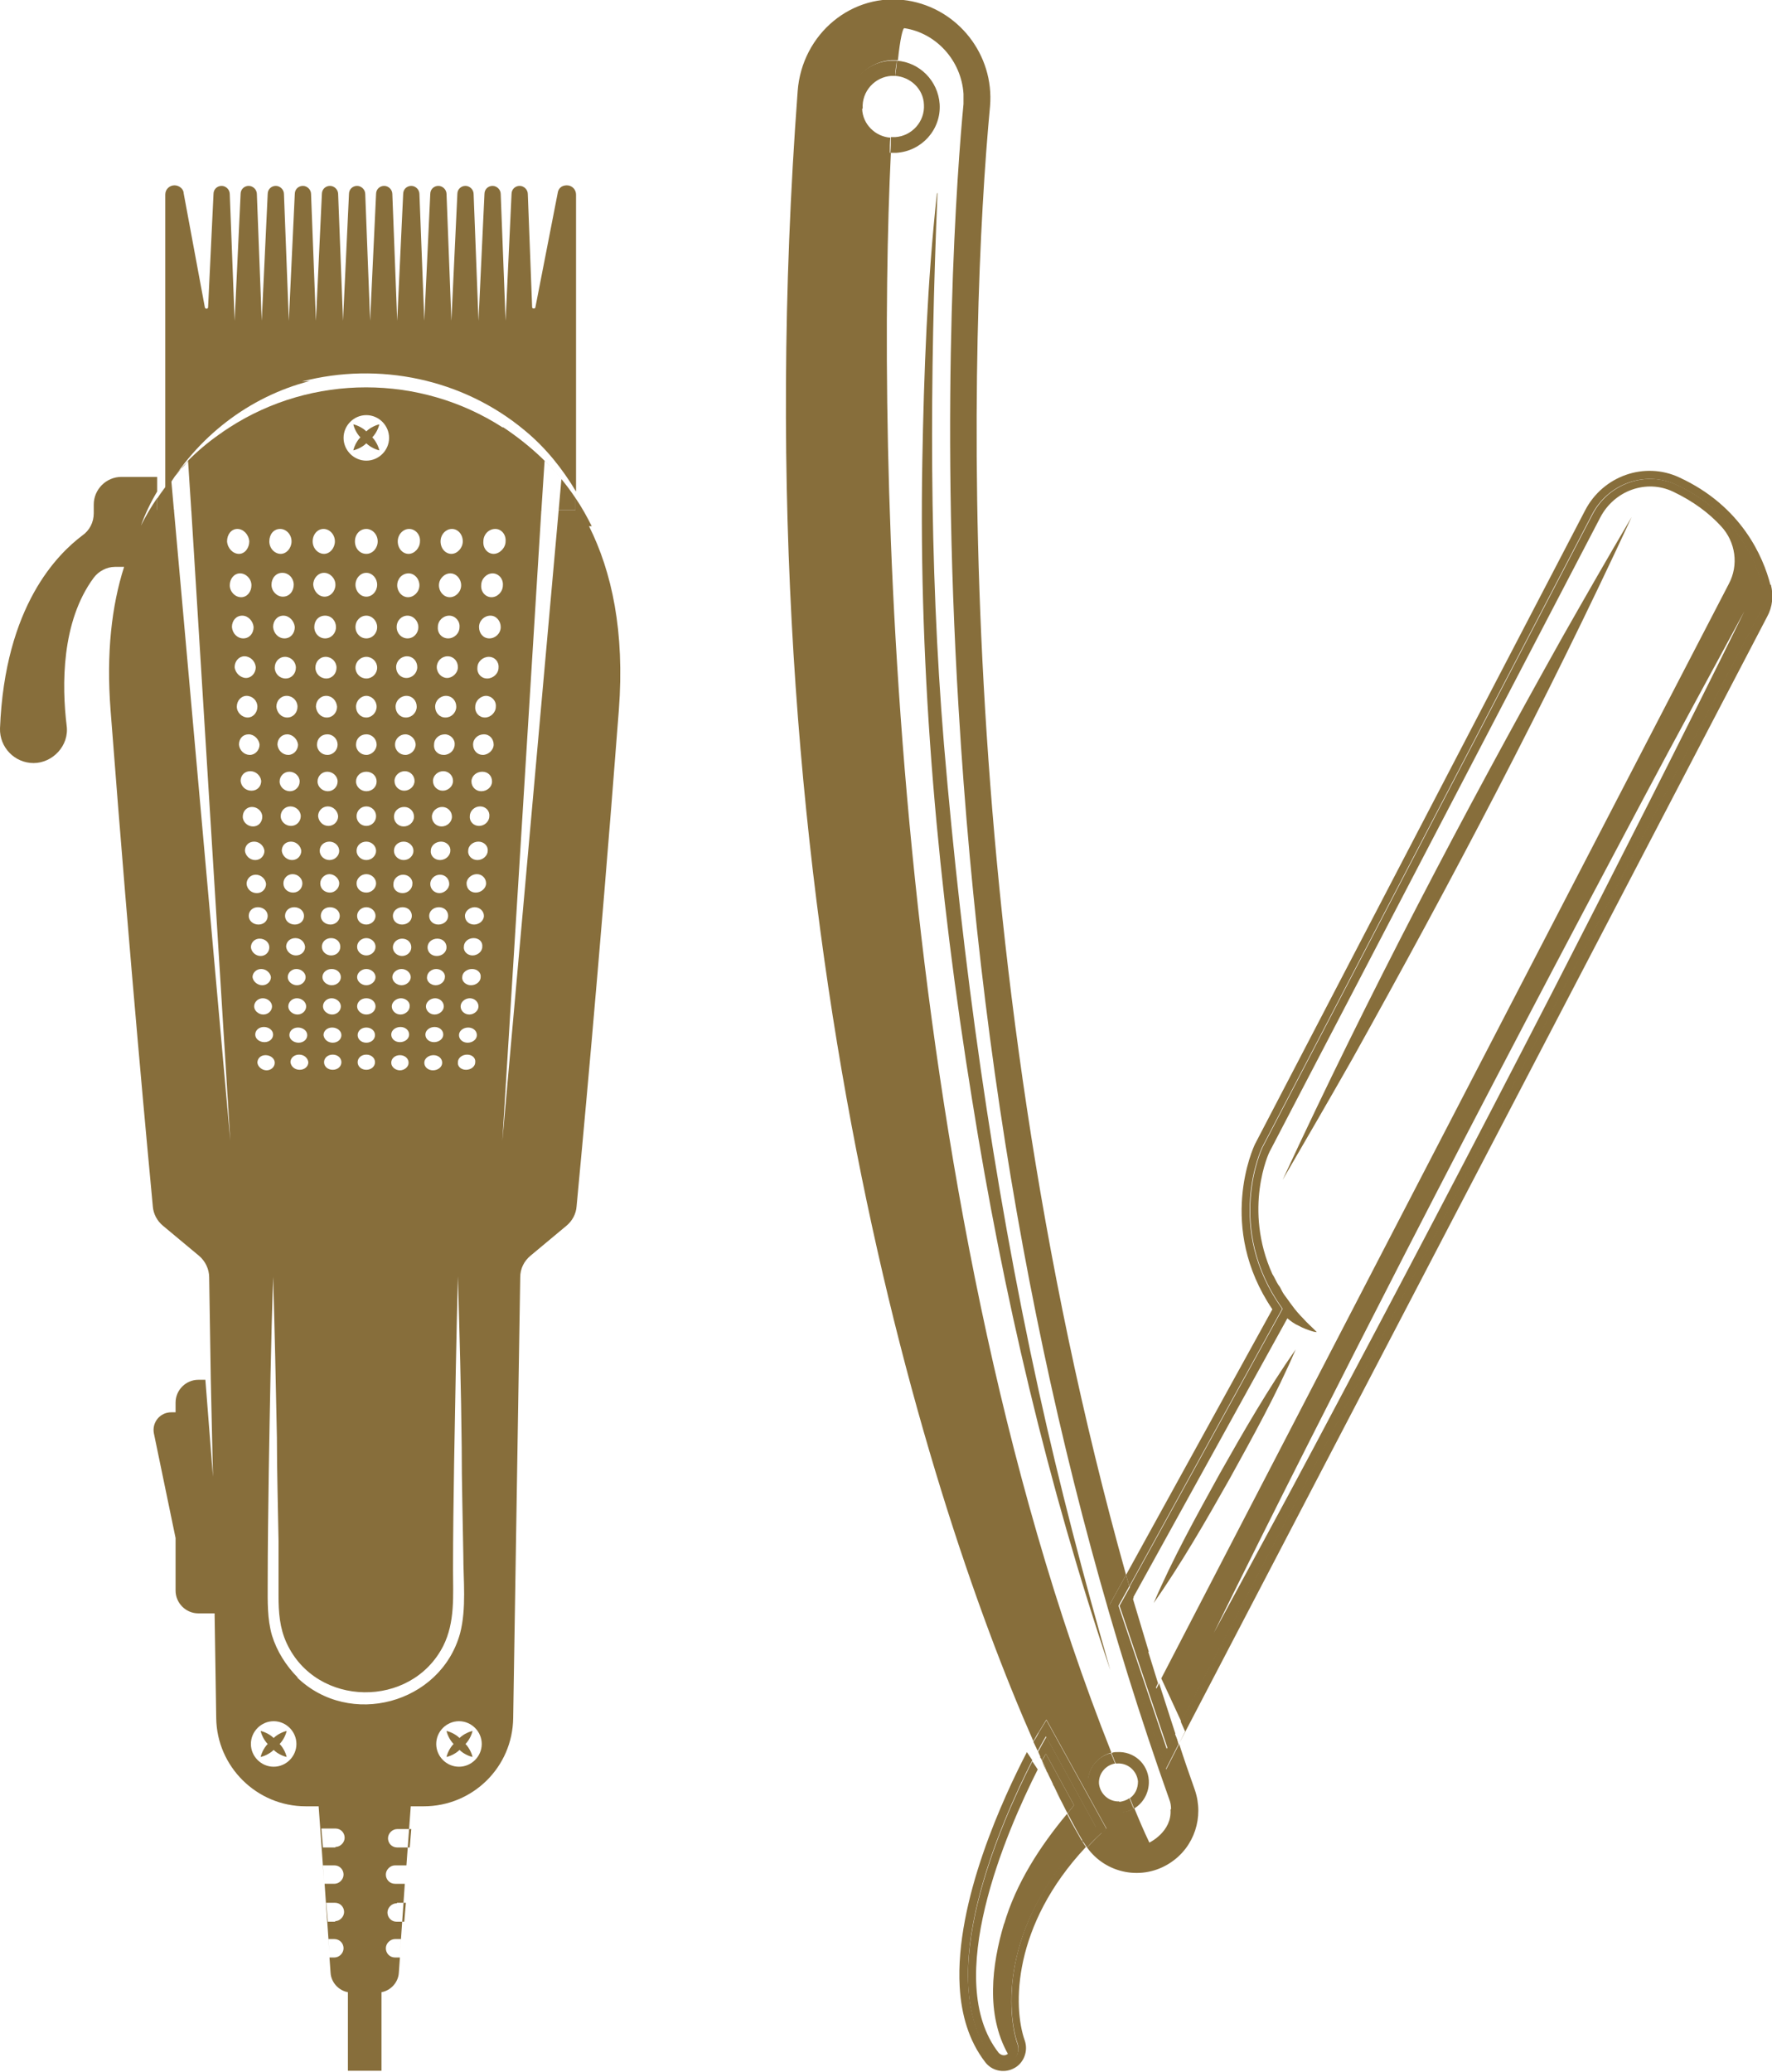 <?xml version="1.0" encoding="UTF-8"?>
<svg xmlns="http://www.w3.org/2000/svg" id="Layer_1" data-name="Layer 1" version="1.1" viewBox="0 0 327 382.3">
  <defs>
    <style>
      .cls-1 {
        fill: #876e3b;
        stroke-width: 0px;
      }
    </style>
  </defs>
  <path class="cls-1" d="M109.2,97.1c-.9-1.8-1.9-3.6-3-5.2v2.2h-3.1l-10.4,116.4,7.2-116.4H35.3l7.2,116.4-10.4-116.4h-3.1v-2.2h0c-1.1,1.6-2.1,3.3-3,5.1.8-2.2,1.8-4.3,3-6.3v-2.7h-6.6c-2.8,0-5.1,2.3-5.1,5.1v1.6c0,1.7-.8,3.2-2.1,4.1C10.7,102.2.9,111.7,0,134.4c-.1,3.5,2.7,6.4,6.2,6.4s6.6-3.2,6.1-6.9c-.9-7.4-1-19.2,5-27.3.9-1.2,2.4-2,3.9-2h1.7c-2.3,7.2-3.3,15.9-2.5,26.4,3.8,49.5,7,83,7.8,91.6.1,1.4.8,2.7,1.9,3.6l6.6,5.5c1.2,1,1.9,2.5,1.9,4l.3,18.9h0l.4,17.9-1.4-17.9h-1.3c-2.3,0-4.2,1.9-4.2,4.2v1.8h-.8c-2.1,0-3.6,1.9-3.2,3.9l4,19.3v9.7c0,2.3,1.9,4.2,4.2,4.2h3l.3,19.3c.1,9,7.5,16.3,16.5,16.3h2.4l1,13.9-.2-3h2.1c1,0,1.7.8,1.7,1.7s-.8,1.7-1.7,1.7h-1.8l.9,12.9-.2-2.7h1.1c1,0,1.7.8,1.7,1.7s-.8,1.7-1.7,1.7h-.9l.2,2.8c.1,1.8,1.5,3.3,3.2,3.6v14.5h6.2v-14.5c1.7-.3,3.1-1.8,3.2-3.6l.2-2.8h-.9c-1,0-1.7-.8-1.7-1.7s.8-1.7,1.7-1.7h1.1l-.2,2.8.9-13h-1.8c-1,0-1.7-.8-1.7-1.7s.8-1.7,1.7-1.7h2.1l.8-10.9h2.4c9,0,16.4-7.2,16.5-16.3l1.3-81.3c0-1.6.7-3,1.9-4l6.6-5.5c1.1-.9,1.8-2.2,1.9-3.6.8-8.6,4-42.1,7.8-91.6,1.1-14.5-1.3-25.5-5.5-33.9,0,0,0,0,0,0ZM61.9,354.6h-1.4l-.3-3.5h1.6c1,0,1.7.8,1.7,1.7s-.8,1.7-1.7,1.7ZM91.4,97.6c1.1,0,2,1,1.9,2.3,0,1.2-1.1,2.3-2.2,2.3s-2-1-1.9-2.3c0-1.3,1-2.3,2.2-2.3ZM90.9,105.8c1.1,0,2,1,1.9,2.2,0,1.2-1,2.2-2.1,2.2s-2-1-1.9-2.2c0-1.2,1-2.2,2.1-2.2ZM83.4,97.6c1.1,0,2,1,2,2.3,0,1.2-1,2.3-2.1,2.3s-2-1-2-2.3c0-1.3,1-2.3,2.1-2.3ZM86.3,192.4c-.9,0-1.6-.6-1.6-1.4,0-.8.8-1.4,1.7-1.4s1.6.6,1.6,1.4c0,.8-.8,1.4-1.7,1.4ZM87.7,196c0,.8-.8,1.4-1.7,1.4s-1.6-.6-1.5-1.4c0-.8.8-1.4,1.7-1.4s1.6.6,1.5,1.4ZM86.6,187.2c-.9,0-1.6-.7-1.6-1.5,0-.8.8-1.5,1.7-1.5s1.6.7,1.6,1.5c0,.8-.8,1.5-1.7,1.5ZM86.9,181.8c-.9,0-1.7-.7-1.6-1.5,0-.8.8-1.5,1.8-1.5s1.7.7,1.6,1.5c0,.8-.8,1.5-1.8,1.5ZM83.1,105.8c1.1,0,2,1,2,2.2,0,1.2-1,2.2-2.1,2.2s-2-1-2-2.2c0-1.2,1-2.2,2.1-2.2ZM82.9,113.6c1.1,0,2,1,1.9,2.1,0,1.2-1,2.1-2.1,2.1s-2-.9-1.9-2.1c0-1.2,1-2.1,2.1-2.1ZM82.6,121.1c1.1,0,1.9.9,1.9,2,0,1.1-1,2-2,2s-1.9-.9-1.9-2c0-1.1.9-2,2-2ZM82.3,128.4c1.1,0,1.9.9,1.9,2,0,1.1-.9,2-2,2s-1.9-.9-1.9-2c0-1.1.9-2,2-2ZM82.1,135.5c1,0,1.9.9,1.8,1.9,0,1-.9,1.9-2,1.9s-1.9-.8-1.8-1.9c0-1.1.9-1.9,2-1.9ZM81.8,142.3c1,0,1.8.8,1.8,1.8,0,1-.9,1.8-1.9,1.8s-1.8-.8-1.8-1.8c0-1,.9-1.8,1.9-1.8ZM81.6,148.9c1,0,1.8.8,1.8,1.8,0,1-.9,1.8-1.9,1.8s-1.8-.8-1.8-1.8c0-1,.9-1.8,1.9-1.8ZM81.4,155.3c1,0,1.8.8,1.7,1.7,0,.9-.9,1.7-1.9,1.7s-1.8-.8-1.7-1.7c0-1,.9-1.7,1.9-1.7ZM81.2,161.4c1,0,1.7.8,1.7,1.7,0,.9-.9,1.7-1.8,1.7s-1.7-.7-1.7-1.7c0-.9.8-1.7,1.8-1.7ZM81,167.4c1,0,1.7.7,1.7,1.6,0,.9-.8,1.6-1.8,1.6s-1.7-.7-1.7-1.6c0-.9.8-1.6,1.8-1.6ZM80.7,173.2c1,0,1.7.7,1.7,1.6,0,.9-.8,1.6-1.8,1.6s-1.7-.7-1.7-1.6c0-.9.8-1.6,1.8-1.6ZM80.5,178.8c.9,0,1.7.7,1.6,1.5,0,.8-.8,1.5-1.7,1.5s-1.7-.7-1.6-1.5c0-.8.8-1.5,1.7-1.5ZM80.3,184.2c.9,0,1.6.7,1.6,1.5,0,.8-.8,1.5-1.7,1.5s-1.6-.7-1.6-1.5c0-.8.8-1.5,1.7-1.5ZM80.2,189.5c.9,0,1.6.6,1.6,1.4,0,.8-.8,1.4-1.7,1.4s-1.6-.6-1.6-1.4c0-.8.8-1.4,1.7-1.4ZM80,194.7c.9,0,1.6.6,1.6,1.4,0,.8-.8,1.4-1.7,1.4s-1.6-.6-1.6-1.4c0-.8.8-1.4,1.7-1.4ZM75.5,97.6c1.1,0,2.1,1,2,2.3,0,1.2-1,2.3-2.1,2.3s-2-1-2-2.3c0-1.3,1-2.3,2.1-2.3ZM75.4,105.8c1.1,0,2,1,2,2.2,0,1.2-1,2.2-2.1,2.2s-2-1-2-2.2c0-1.2.9-2.2,2.1-2.2ZM75.2,113.6c1.1,0,2,1,2,2.1,0,1.2-.9,2.1-2,2.1s-2-.9-2-2.1c0-1.2.9-2.1,2-2.1ZM75.1,121.1c1.1,0,1.9.9,1.9,2,0,1.1-.9,2-2,2s-1.9-.9-1.9-2c0-1.1.9-2,2-2ZM75,128.4c1.1,0,1.9.9,1.9,2,0,1.1-.9,2-2,2s-1.9-.9-1.9-2c0-1.1.9-2,2-2ZM74.8,135.5c1,0,1.9.9,1.9,1.9,0,1-.9,1.9-1.9,1.9s-1.9-.8-1.9-1.9c0-1.1.9-1.9,1.9-1.9ZM74.7,142.3c1,0,1.8.8,1.8,1.8,0,1-.9,1.8-1.9,1.8s-1.8-.8-1.8-1.8c0-1,.9-1.8,1.9-1.8ZM74.6,148.9c1,0,1.8.8,1.8,1.8,0,1-.9,1.8-1.9,1.8s-1.8-.8-1.8-1.8c0-1,.8-1.8,1.9-1.8ZM74.5,155.3c1,0,1.8.8,1.8,1.7,0,.9-.8,1.7-1.8,1.7s-1.8-.8-1.8-1.7c0-1,.8-1.7,1.8-1.7ZM74.4,161.4c1,0,1.8.8,1.7,1.7,0,.9-.8,1.7-1.8,1.7s-1.8-.7-1.7-1.7c0-.9.8-1.7,1.8-1.7ZM74.3,167.4c1,0,1.7.7,1.7,1.6,0,.9-.8,1.6-1.8,1.6s-1.7-.7-1.7-1.6c0-.9.8-1.6,1.8-1.6ZM74.2,173.2c1,0,1.7.7,1.7,1.6,0,.9-.8,1.6-1.7,1.6s-1.7-.7-1.7-1.6c0-.9.8-1.6,1.7-1.6ZM74.1,178.8c.9,0,1.7.7,1.7,1.5,0,.8-.8,1.5-1.7,1.5s-1.7-.7-1.7-1.5c0-.8.8-1.5,1.7-1.5ZM74,184.2c.9,0,1.7.7,1.6,1.5,0,.8-.8,1.5-1.7,1.5s-1.6-.7-1.6-1.5c0-.8.8-1.5,1.7-1.5ZM73.9,189.5c.9,0,1.6.6,1.6,1.4,0,.8-.8,1.4-1.7,1.4s-1.6-.6-1.6-1.4c0-.8.8-1.4,1.7-1.4ZM73.8,194.7c.9,0,1.6.6,1.6,1.4,0,.8-.8,1.4-1.6,1.4s-1.6-.6-1.6-1.4c0-.8.7-1.4,1.6-1.4ZM67.6,97.6c1.1,0,2.1,1,2.1,2.3,0,1.2-.9,2.3-2.1,2.3s-2.1-1-2.1-2.3c0-1.3.9-2.3,2.1-2.3ZM67.6,192.4c-.9,0-1.6-.6-1.6-1.4,0-.8.7-1.4,1.6-1.4s1.6.6,1.6,1.4c0,.8-.7,1.4-1.6,1.4ZM69.2,196c0,.8-.7,1.4-1.6,1.4s-1.6-.6-1.6-1.4c0-.8.7-1.4,1.6-1.4s1.6.6,1.6,1.4ZM67.6,187.2c-.9,0-1.7-.7-1.7-1.5,0-.8.7-1.5,1.7-1.5s1.7.7,1.7,1.5c0,.8-.7,1.5-1.7,1.5ZM67.6,181.8c-.9,0-1.7-.7-1.7-1.5,0-.8.8-1.5,1.7-1.5s1.7.7,1.7,1.5c0,.8-.8,1.5-1.7,1.5ZM67.6,176.3c-.9,0-1.7-.7-1.7-1.6,0-.9.8-1.6,1.7-1.6s1.7.7,1.7,1.6c0,.9-.8,1.6-1.7,1.6ZM67.6,170.6c-1,0-1.7-.7-1.7-1.6,0-.9.8-1.6,1.7-1.6s1.7.7,1.7,1.6c0,.9-.8,1.6-1.7,1.6ZM67.6,164.7c-1,0-1.8-.7-1.8-1.7,0-.9.8-1.7,1.8-1.7s1.8.8,1.8,1.7c0,.9-.8,1.7-1.8,1.7ZM67.6,158.7c-1,0-1.8-.8-1.8-1.7,0-1,.8-1.7,1.8-1.7s1.8.8,1.8,1.7c0,.9-.8,1.7-1.8,1.7ZM67.6,152.4c-1,0-1.8-.8-1.8-1.8,0-1,.8-1.8,1.8-1.8s1.8.8,1.8,1.8c0,1-.8,1.8-1.8,1.8ZM67.6,146c-1,0-1.9-.8-1.9-1.8,0-1,.8-1.8,1.9-1.8s1.9.8,1.9,1.8c0,1-.8,1.8-1.9,1.8ZM67.6,139.3c-1,0-1.9-.8-1.9-1.9,0-1.1.8-1.9,1.9-1.9s1.9.9,1.9,1.9c0,1-.9,1.9-1.9,1.9ZM67.6,132.4c-1.1,0-1.9-.9-1.9-2,0-1.1.9-2,1.9-2s1.9.9,1.9,2c0,1.1-.9,2-1.9,2ZM67.6,125.2c-1.1,0-2-.9-2-2,0-1.1.9-2,2-2s2,.9,2,2c0,1.1-.9,2-2,2ZM67.6,117.8c-1.1,0-2-.9-2-2.1,0-1.2.9-2.1,2-2.1s2,1,2,2.1c0,1.2-.9,2.1-2,2.1ZM67.6,110.1c-1.1,0-2-1-2-2.2,0-1.2.9-2.2,2-2.2s2,1,2,2.2c0,1.2-.9,2.2-2,2.2ZM63,196c0,.8-.7,1.4-1.6,1.4s-1.6-.6-1.6-1.4c0-.8.7-1.4,1.6-1.4s1.6.6,1.6,1.4ZM61.4,192.4c-.9,0-1.6-.6-1.7-1.4,0-.8.7-1.4,1.6-1.4s1.7.6,1.7,1.4c0,.8-.7,1.4-1.6,1.4ZM61.3,187.2c-.9,0-1.7-.7-1.7-1.5,0-.8.7-1.5,1.6-1.5s1.7.7,1.7,1.5c0,.8-.7,1.5-1.6,1.5ZM61.2,181.8c-.9,0-1.7-.7-1.7-1.5,0-.8.7-1.5,1.7-1.5s1.7.7,1.7,1.5c0,.8-.7,1.5-1.7,1.5ZM61.1,176.3c-.9,0-1.7-.7-1.7-1.6,0-.9.7-1.6,1.7-1.6s1.7.7,1.7,1.6c0,.9-.7,1.6-1.7,1.6ZM61,170.6c-1,0-1.8-.7-1.8-1.6,0-.9.7-1.6,1.7-1.6s1.8.7,1.8,1.6c0,.9-.8,1.6-1.7,1.6ZM60.9,164.7c-1,0-1.8-.7-1.8-1.7,0-.9.8-1.7,1.7-1.7s1.8.8,1.8,1.7c0,.9-.8,1.7-1.7,1.7ZM60.8,158.7c-1,0-1.8-.8-1.8-1.7,0-1,.8-1.7,1.8-1.7s1.8.8,1.8,1.7c0,.9-.8,1.7-1.8,1.7ZM60.6,152.4c-1,0-1.8-.8-1.9-1.8,0-1,.8-1.8,1.8-1.8s1.8.8,1.9,1.8c0,1-.8,1.8-1.8,1.8ZM60.5,146c-1,0-1.9-.8-1.9-1.8,0-1,.8-1.8,1.8-1.8s1.9.8,1.9,1.8c0,1-.8,1.8-1.8,1.8ZM60.4,139.3c-1,0-1.9-.8-1.9-1.9,0-1.1.8-1.9,1.9-1.9s1.9.9,1.9,1.9c0,1-.8,1.9-1.9,1.9ZM60.3,132.4c-1.1,0-1.9-.9-2-2,0-1.1.8-2,1.9-2s1.9.9,2,2c0,1.1-.8,2-1.9,2ZM60.2,125.2c-1.1,0-2-.9-2-2,0-1.1.8-2,1.9-2s2,.9,2,2c0,1.1-.8,2-1.9,2ZM60,117.8c-1.1,0-2-.9-2-2.1,0-1.2.8-2.1,2-2.1s2,1,2,2.1c0,1.2-.9,2.1-2,2.1ZM59.9,110.1c-1.1,0-2-1-2.1-2.2,0-1.2.9-2.2,2-2.2s2.1,1,2.1,2.2c0,1.2-.9,2.2-2,2.2ZM59.7,97.6c1.1,0,2.1,1,2.1,2.3,0,1.2-.9,2.3-2,2.3s-2.1-1-2.1-2.3c0-1.3.9-2.3,2-2.3ZM56.9,196c0,.8-.7,1.4-1.6,1.4s-1.6-.6-1.7-1.4c0-.8.7-1.4,1.6-1.4s1.6.6,1.7,1.4ZM55.1,192.4c-.9,0-1.7-.6-1.7-1.4,0-.8.7-1.4,1.6-1.4s1.7.6,1.7,1.4c0,.8-.7,1.4-1.6,1.4ZM54.9,187.2c-.9,0-1.7-.7-1.7-1.5,0-.8.7-1.5,1.6-1.5s1.7.7,1.7,1.5c0,.8-.7,1.5-1.6,1.5ZM54.8,181.8c-.9,0-1.7-.7-1.7-1.5,0-.8.7-1.5,1.6-1.5s1.7.7,1.7,1.5c0,.8-.7,1.5-1.6,1.5ZM54.6,176.3c-.9,0-1.7-.7-1.8-1.6,0-.9.7-1.6,1.7-1.6s1.7.7,1.8,1.6c0,.9-.7,1.6-1.7,1.6ZM54.4,170.6c-1,0-1.8-.7-1.8-1.6,0-.9.7-1.6,1.7-1.6s1.8.7,1.8,1.6c0,.9-.7,1.6-1.7,1.6ZM54.1,164.7c-1,0-1.8-.7-1.8-1.7,0-.9.7-1.7,1.7-1.7s1.8.8,1.8,1.7c0,.9-.7,1.7-1.7,1.7ZM53.9,158.7c-1,0-1.8-.8-1.9-1.7,0-1,.7-1.7,1.7-1.7s1.8.8,1.9,1.7c0,.9-.7,1.7-1.7,1.7ZM53.7,152.4c-1,0-1.9-.8-1.9-1.8,0-1,.8-1.8,1.8-1.8s1.9.8,1.9,1.8c0,1-.8,1.8-1.8,1.8ZM53.5,146c-1,0-1.9-.8-1.9-1.8,0-1,.8-1.8,1.8-1.8s1.9.8,1.9,1.8c0,1-.8,1.8-1.8,1.8ZM53.2,139.3c-1,0-1.9-.8-2-1.9,0-1.1.8-1.9,1.8-1.9s1.9.9,2,1.9c0,1-.8,1.9-1.8,1.9ZM53,132.4c-1.1,0-1.9-.9-2-2,0-1.1.8-2,1.9-2s2,.9,2,2c0,1.1-.8,2-1.9,2ZM52.7,125.2c-1.1,0-2-.9-2-2,0-1.1.8-2,1.9-2s2,.9,2,2c0,1.1-.8,2-1.9,2ZM48.5,184.2c.9,0,1.7.7,1.7,1.5,0,.8-.7,1.5-1.6,1.5s-1.7-.7-1.7-1.5c0-.8.7-1.5,1.6-1.5ZM46.6,180.3c0-.8.7-1.5,1.6-1.5s1.7.7,1.8,1.5c0,.8-.7,1.5-1.6,1.5s-1.7-.7-1.8-1.5ZM48.7,189.5c.9,0,1.7.6,1.7,1.4,0,.8-.7,1.4-1.6,1.4s-1.7-.6-1.7-1.4c0-.8.7-1.4,1.6-1.4ZM49,194.7c.9,0,1.7.6,1.7,1.4,0,.8-.7,1.4-1.5,1.4s-1.6-.6-1.7-1.4c0-.8.6-1.4,1.5-1.4ZM52.5,117.8c-1.1,0-2-.9-2.1-2.1,0-1.2.8-2.1,1.9-2.1s2,1,2.1,2.1c0,1.2-.8,2.1-1.9,2.1ZM52.2,110.1c-1.1,0-2.1-1-2.1-2.2,0-1.2.8-2.2,2-2.2s2.1,1,2.1,2.2c0,1.2-.8,2.2-2,2.2ZM51.7,97.6c1.1,0,2.1,1,2.1,2.3,0,1.2-.9,2.3-2,2.3s-2.1-1-2.1-2.3c0-1.3.8-2.3,2-2.3ZM43.8,97.6c1.1,0,2.1,1,2.2,2.3,0,1.2-.8,2.3-1.9,2.3s-2.1-1-2.2-2.3c0-1.3.8-2.3,1.9-2.3ZM42.4,108c0-1.2.8-2.2,1.9-2.2s2.1,1,2.1,2.2c0,1.2-.8,2.2-1.9,2.2s-2.1-1-2.1-2.2ZM44.7,113.6c1.1,0,2,1,2.1,2.1,0,1.2-.8,2.1-1.9,2.1s-2-.9-2.1-2.1c0-1.2.8-2.1,1.9-2.1ZM45.1,121.1c1.1,0,2,.9,2.1,2,0,1.1-.8,2-1.8,2s-2-.9-2.1-2c0-1.1.8-2,1.8-2ZM45.5,128.4c1.1,0,2,.9,2,2,0,1.1-.8,2-1.8,2s-2-.9-2-2c0-1.1.8-2,1.8-2ZM45.9,135.5c1,0,1.9.9,2,1.9,0,1-.8,1.9-1.8,1.9s-1.9-.8-2-1.9c0-1.1.7-1.9,1.8-1.9ZM46.2,142.3c1,0,1.9.8,2,1.8,0,1-.7,1.8-1.8,1.8s-1.9-.8-2-1.8c0-1,.7-1.8,1.8-1.8ZM44.8,150.7c0-1,.7-1.8,1.7-1.8s1.9.8,1.9,1.8c0,1-.7,1.8-1.7,1.8s-1.9-.8-1.9-1.8ZM46.9,155.3c1,0,1.8.8,1.9,1.7,0,.9-.7,1.7-1.7,1.7s-1.8-.8-1.9-1.7c0-1,.7-1.7,1.7-1.7ZM47.2,161.4c1,0,1.8.8,1.9,1.7,0,.9-.7,1.7-1.7,1.7s-1.8-.7-1.9-1.7c0-.9.7-1.7,1.7-1.7ZM47.6,167.4c1,0,1.8.7,1.8,1.6,0,.9-.7,1.6-1.7,1.6s-1.8-.7-1.8-1.6c0-.9.7-1.6,1.7-1.6ZM47.9,173.2c1,0,1.8.7,1.8,1.6,0,.9-.7,1.6-1.6,1.6s-1.7-.7-1.8-1.6c0-.9.7-1.6,1.6-1.6ZM50.5,326c-2.3,0-4.2-1.9-4.2-4.2s1.9-4.2,4.2-4.2,4.2,1.9,4.2,4.2-1.9,4.2-4.2,4.2ZM61.9,340.9h-2.3l-.3-3.5h2.6c1,0,1.7.8,1.7,1.7s-.8,1.7-1.7,1.7ZM73.3,351.1h1.6l-.3,3.5h-1.4c-1,0-1.7-.8-1.7-1.7s.8-1.7,1.7-1.7ZM75.6,340.9h-2.3c-1,0-1.7-.8-1.7-1.7s.8-1.7,1.7-1.7h2.6l-.3,3.5ZM55,309.6c-2.2-2.2-3.9-4.9-4.8-7.8-.9-3.1-.8-6.3-.8-9.4,0-6.9.1-13.8.2-20.8.2-12,.4-24,.8-36,.3,9.9.5,19.8.7,29.7,0,6.3.2,12.6.3,19,0,3.4,0,6.8,0,10.1,0,3.1.2,6,1.5,8.8,5.5,11.9,23,12.1,28.9.5,2.2-4.4,1.8-9.3,1.8-14,0-6.6.1-13.1.2-19.7.2-11.5.4-23,.7-34.5.3,10.5.6,21,.7,31.5,0,6.6.2,13.3.3,19.9,0,4.7.6,9.9-.6,14.5-3.6,13-20.4,17.5-30.1,8.1ZM84.7,326c-2.3,0-4.2-1.9-4.2-4.2s1.9-4.2,4.2-4.2,4.2,1.9,4.2,4.2-1.9,4.2-4.2,4.2ZM87.2,176.3c-.9,0-1.7-.7-1.6-1.6,0-.9.8-1.6,1.8-1.6s1.7.7,1.6,1.6c0,.9-.9,1.6-1.8,1.6ZM87.5,170.6c-1,0-1.7-.7-1.7-1.6,0-.9.9-1.6,1.8-1.6s1.7.7,1.7,1.6c0,.9-.9,1.6-1.8,1.6ZM87.8,164.7c-1,0-1.7-.7-1.7-1.7,0-.9.9-1.7,1.9-1.7s1.7.8,1.7,1.7c0,.9-.9,1.7-1.9,1.7ZM88.1,158.7c-1,0-1.8-.8-1.7-1.7,0-1,.9-1.7,1.9-1.7s1.8.8,1.7,1.7c0,.9-.9,1.7-1.9,1.7ZM88.4,152.4c-1,0-1.8-.8-1.7-1.8,0-1,.9-1.8,1.9-1.8s1.8.8,1.7,1.8c0,1-.9,1.8-1.9,1.8ZM88.8,146c-1,0-1.8-.8-1.8-1.8,0-1,.9-1.8,2-1.8s1.8.8,1.8,1.8c0,1-.9,1.8-2,1.8ZM89.1,139.3c-1,0-1.8-.8-1.8-1.9,0-1.1.9-1.9,2-1.9s1.8.9,1.8,1.9c0,1-1,1.9-2,1.9ZM89.5,132.4c-1.1,0-1.9-.9-1.8-2,0-1.1,1-2,2-2s1.9.9,1.8,2c0,1.1-1,2-2,2ZM89.9,125.2c-1.1,0-1.9-.9-1.8-2,0-1.1,1-2,2.1-2s1.9.9,1.8,2c0,1.1-1,2-2.1,2ZM90.3,117.8c-1.1,0-1.9-.9-1.9-2.1,0-1.2,1-2.1,2.1-2.1s1.9,1,1.9,2.1c0,1.2-1,2.1-2.1,2.1Z"></path>
  <path class="cls-1" d="M31.6,88.5c.1-.1.2-.3.4-.4,0-.1.2-.2.3-.3.4-.4.8-.9,1.1-1.3.4-.4.8-.8,1.1-1.2,0,0,.1-.2.2-.2h0c1.8-1.8,3.7-3.4,5.7-4.8-4.1,3-8.1,6.8-11.5,11.8h0c.8-1.2,1.7-2.4,2.6-3.5h0Z"></path>
  <path class="cls-1" d="M40.7,80c.5-.4,1.1-.8,1.6-1.1-.5.4-1.1.7-1.6,1.1Z"></path>
  <path class="cls-1" d="M55.7,70.4c14.2-3.7,29.7-.5,41.1,9,3.9,3.2,7,7.1,9.5,11.3v-54.8c0-.9-.7-1.7-1.7-1.7s-1.6.6-1.7,1.5l-4.1,21c0,.3-.6.3-.6,0l-.8-20.9c0-.8-.7-1.5-1.5-1.5s-1.5.6-1.5,1.5l-1.1,23.4-.9-23.4c0-.8-.7-1.5-1.5-1.5s-1.5.6-1.5,1.5l-1.1,23.4-.9-23.4c0-.8-.7-1.5-1.5-1.5s-1.5.6-1.5,1.5l-1.1,23.4-.9-23.4c0-.8-.7-1.5-1.5-1.5s-1.5.6-1.5,1.5l-1.1,23.4-.9-23.4c0-.8-.7-1.5-1.5-1.5s-1.5.6-1.5,1.5l-1.1,23.4-.9-23.4c0-.8-.7-1.5-1.5-1.5s-1.5.6-1.5,1.5l-1.1,23.4-.9-23.4c0-.8-.7-1.5-1.5-1.5s-1.5.6-1.5,1.5l-1.1,23.4-.9-23.4c0-.8-.7-1.5-1.5-1.5s-1.5.6-1.5,1.5l-1.1,23.4-.9-23.4c0-.8-.7-1.5-1.5-1.5s-1.5.6-1.5,1.5l-1.1,23.4-.9-23.4c0-.8-.7-1.5-1.5-1.5s-1.5.6-1.5,1.5l-1.1,23.4-.9-23.4c0-.8-.7-1.5-1.5-1.5s-1.5.6-1.5,1.5l-1.1,23.4-.9-23.4c0-.8-.7-1.5-1.5-1.5s-1.5.6-1.5,1.5l-1,20.9c0,.3-.5.4-.6,0l-3.9-21c0-.8-.8-1.5-1.7-1.5s-1.7.7-1.7,1.7v54.8c5.8-10,15.4-17.5,26.7-20.4Z"></path>
  <path class="cls-1" d="M32.2,87.7c0,.1-.2.2-.3.3,0-.1.2-.2.3-.3Z"></path>
  <path class="cls-1" d="M29,92v2.2h3.1l-.5-5.7c-.9,1.1-1.8,2.3-2.6,3.5Z"></path>
  <path class="cls-1" d="M92.8,78.9c-15.3-9.9-35.2-9.9-50.5,0-.5.4-1.1.7-1.6,1.1,0,0-.2.1-.3.2-2,1.4-3.9,3-5.7,4.8l.6,9.2h64.6l.6-9.2c1.1,1.1,2.1,2.2,3.1,3.4l-.5,5.7h3.1v-2.2c-3.8-5.7-8.6-9.9-13.4-13.1ZM67.6,85c-2.3,0-4.2-1.9-4.2-4.2s1.9-4.2,4.2-4.2,4.2,1.9,4.2,4.2-1.9,4.2-4.2,4.2Z"></path>
  <path class="cls-1" d="M34.5,85.3c-.4.4-.8.8-1.1,1.2.4-.4.8-.8,1.1-1.2Z"></path>
  <path class="cls-1" d="M85.9,321.8c.4-.4.7-.9.9-1.3.3-.6.4-1.1.4-1.1,0,0-.5.1-1.1.4-.4.2-.9.5-1.3.9-.4-.4-.9-.7-1.3-.9-.6-.3-1.1-.4-1.1-.4,0,0,.1.5.4,1.1.2.4.5.9.9,1.3-.4.4-.7.9-.9,1.3-.3.6-.4,1.1-.4,1.1,0,0,.5-.1,1.1-.4.4-.2.9-.5,1.3-.9.4.4.9.7,1.3.9.6.3,1.1.4,1.1.4,0,0-.1-.5-.4-1.1-.2-.4-.5-.9-.9-1.3Z"></path>
  <path class="cls-1" d="M52.9,319.4s-.5.1-1.1.4c-.4.2-.9.5-1.3.9-.4-.4-.9-.7-1.3-.9-.6-.3-1.1-.4-1.1-.4,0,0,.1.5.4,1.1.2.4.5.9.9,1.3-.4.4-.7.9-.9,1.3-.3.6-.4,1.1-.4,1.1,0,0,.5-.1,1.1-.4.4-.2.9-.5,1.3-.9.4.4.9.7,1.3.9.6.3,1.1.4,1.1.4,0,0-.1-.5-.4-1.1-.2-.4-.5-.9-.9-1.3.4-.4.7-.9.9-1.3.3-.6.4-1.1.4-1.1Z"></path>
  <path class="cls-1" d="M70,78.3s-.5.1-1.1.4c-.4.2-.9.5-1.3.9-.4-.4-.9-.7-1.3-.9-.6-.3-1.1-.4-1.1-.4,0,0,.1.5.4,1.1.2.4.5.9.9,1.3-.4.4-.7.9-.9,1.3-.3.6-.4,1.1-.4,1.1,0,0,.5-.1,1.1-.4.4-.2.9-.5,1.3-.9.4.4.9.7,1.3.9.6.3,1.1.4,1.1.4,0,0-.1-.5-.4-1.1-.2-.4-.5-.9-.9-1.3.4-.4.7-.9.9-1.3.3-.6.4-1.1.4-1.1Z"></path>
  <path class="cls-1" d="M199.7,339.6c-15.2,16-13.8,32.1-11.9,37.5.4,1.3-.1,2.7-1.4,3.3-1.2.6-2.6.3-3.3-.8-11.3-14.5,1.7-43.6,7.4-54.8l-1-1.5c-4.2,8.1-13.3,27.5-12.4,43.3.3,5.2,1.7,10,4.7,13.9,1.2,1.6,3.4,2.1,5.2,1.2,1.9-.9,2.8-3.2,2.1-5.2-2.2-6.2-2.3-21.2,11.3-35.7-.2-.3-.4-.6-.6-.9,0-.1-.2-.3-.3-.4Z"></path>
  <path class="cls-1" d="M190.7,321.4s0,0,0,0c-.3.5-.6,1.2-1,1.9.4-.7.7-1.4,1-1.9,0,0,0,0,0,0Z"></path>
  <path class="cls-1" d="M185.3,354.9c-2.3,7.7-3.4,16.8.7,24.1,0,0-.1,0-.2.1-.5.3-1.1.1-1.5-.3-10.5-13.4,1.4-40.8,7.2-52.3l-1-1.5c-5.7,11.2-18.7,40.3-7.4,54.8.8,1,2.2,1.3,3.3.8,1.2-.6,1.8-2,1.4-3.3-1.9-5.4-3.4-21.5,11.9-37.5-.8-1.5-1.8-3.1-2.8-5.1-5,6-9.4,12.8-11.6,20.3Z"></path>
  <path class="cls-1" d="M191.9,324.1c0,0,0,.2.1.3,0,0,0-.2-.1-.3Z"></path>
  <path class="cls-1" d="M326.7,107.9c-1.3-5.1-5.3-14.5-16.8-19.8-6.4-3-14.1-.3-17.4,6.1l-60.9,116.9c-.3.6-7.1,15.3,3.2,30.5l-27,49c.2.7.4,1.4.6,2.1l28.2-51.2c-10.8-15-3.7-29.8-3.7-29.8l60.9-116.8c2.9-5.6,9.7-8.1,15.4-5.5,11.1,5.1,14.8,14.2,16,18.8.4,1.6.2,3.4-.5,4.8l-106.8,204.7.8,1.8-1.2,2.4s0,0,0,0l108.6-208.1c1-1.8,1.2-3.9.7-5.9Z"></path>
  <path class="cls-1" d="M216.8,319.9c.2.7.4,1.3.7,2-.2-.7-.4-1.3-.7-2h0Z"></path>
  <path class="cls-1" d="M213.8,310.6h0c1,3.1,2,6.2,3,9.3h0c-1-3.1-2-6.2-3-9.3Z"></path>
  <path class="cls-1" d="M237.5,243.2c.7.6,1.4,1.1,2.1,1.4.9.5,1.8.8,2.4,1,.6.2,1,.2,1,.2,0,0-.3-.3-.7-.7-.4-.4-1.1-1-1.8-1.8-.7-.7-1.5-1.6-2.2-2.6-.4-.5-.7-1-1.1-1.5-.4-.5-.7-1.1-1-1.7-.4-.5-.7-1.1-1-1.7-.1-.2-.2-.4-.4-.7-5.4-12-.7-22.4-.4-22.8l60.9-116.8c2.6-5,8.5-7.1,13.4-4.8,3.8,1.8,6.7,4,8.9,6.4,2.7,2.9,3.3,7.2,1.4,10.7l-104.7,201.9,3.7,8,106.8-204.7c.8-1.5,1-3.2.5-4.8-1.2-4.6-4.9-13.7-16-18.8-5.7-2.6-12.5-.1-15.4,5.5l-60.9,116.8s-7.1,14.8,3.7,29.8l-28.2,51.2c.2.7.4,1.4.6,2.1l28.5-51.6ZM286.4,183.2c-14.4,28-29,55.8-43.8,83.6-6.1,11.5-12.4,23-18.6,34.5,11.6-23.6,23.5-47,35.5-70.4,14.4-28,29-55.8,43.8-83.6,6.1-11.5,12.4-23,18.6-34.5-11.6,23.6-23.5,47-35.5,70.4Z"></path>
  <path class="cls-1" d="M301.1,95.4c-4.3,7.3-8.6,14.8-12.8,22.2-18.3,32.7-35.8,66-51.6,100.1,4.3-7.4,8.6-14.8,12.8-22.2,18.3-32.8,35.8-66,51.6-100.1Z"></path>
  <path class="cls-1" d="M226.9,272.9c4.3-7.8,8.7-15.7,12.2-23.9-5.1,7.3-9.6,15.1-14,22.9-4.3,7.8-8.7,15.7-12.2,23.9,5.1-7.3,9.6-15.1,14-22.9Z"></path>
  <path class="cls-1" d="M204.8,296.1l.3-.6,2.7-4.9c-32.8-117-28.9-230.8-25.1-271,.8-9.5-5.9-18-15.2-19.5-10.2-1.6-19.5,6.1-20.3,16.7-11.1,148.8,23,258,43.5,304.5.5-.9.8-1.5,1-1.7l1.4-2.3,11.1,20.1-.9.8c-1,.9-1.8,1.8-2.7,2.7,3.5,4.9,10.3,6.2,15.4,2.8,4.4-2.9,6.2-8.4,4.5-13.4-1-2.8-2-5.7-2.9-8.5l-2.4,4.7-10.3-30.4ZM216,333.9c.3,4.1-3.9,6.1-3.9,6.1-1-2.1-1.9-4.2-2.8-6.4-.8.5-1.6.8-2.6.8-3.1.2-5.7-2.2-5.9-5.2-.2-2.7,1.7-5.1,4.3-5.8-41.2-103.7-43.3-241.4-40.7-295.2-4.2-.3-7.7-3.7-7.9-8-.3-4.7,3.3-8.8,8-9.1.4,0,.8,0,1.2,0,.4-3.9.9-6,1.2-5.9,5.9.9,10.5,6,10.9,12.1,0,.6,0,1.3,0,1.9-1.1,11.5-4.4,53.9-.9,111.6,0,0,0,0,0,0,4.4,73.4,17.5,141.1,38.9,201.3.2.5.3,1.1.3,1.7Z"></path>
  <path class="cls-1" d="M193.3,327.1c.3.7.7,1.4,1,2.1,0,.1.1.3.2.4.4.8.8,1.5,1.1,2.3h0c.5.9.9,1.8,1.4,2.7.4-.5.8-1,1.2-1.5l-5.2-9.5c-.2.4-.4.8-.7,1.3.3.6.6,1.2.8,1.8,0,.1.1.3.2.4Z"></path>
  <path class="cls-1" d="M203.3,338.3l.9-.8-11.1-20.1-1.4,2.3c-.1.2-.4.8-1,1.7,0,0,0,0,0,0,.3.6.5,1.1.8,1.7.9-1.7,1.5-2.7,1.5-2.7l9.2,16.7c-.9.8-1.7,1.6-2.5,2.5,0,.1.2.3.3.4.2.3.4.6.6.9.8-.9,1.7-1.8,2.7-2.7Z"></path>
  <path class="cls-1" d="M192.1,324.4c0,.2.2.3.2.5.2-.5.5-.9.7-1.3l5.2,9.5c-.4.5-.8,1-1.2,1.5,1,1.9,1.9,3.6,2.8,5.1.8-.8,1.6-1.7,2.5-2.5l-9.2-16.7s-.6,1-1.5,2.7c.1.3.3.7.4,1,0,0,0,.2.1.3Z"></path>
  <path class="cls-1" d="M212,304.8h0c-1-3.3-2-6.7-3-10l-.9,1.6,5.1,15.2.5-1c-.6-1.9-1.2-3.9-1.8-5.8,0,0,0,0,0,0Z"></path>
  <path class="cls-1" d="M217.5,321.9s0,0,0,0c-.2-.7-.4-1.3-.7-2l-1.5,2.8-8.9-26.4,2-3.6c-.2-.7-.4-1.4-.6-2.1l-2.7,4.9-.3.6,10.3,30.4,2.4-4.7s0,0,0,0h0Z"></path>
  <path class="cls-1" d="M215.4,322.7l1.5-2.8c-1-3.1-2-6.2-3-9.3l-.5,1-5.1-15.2.9-1.6c-.2-.7-.4-1.4-.6-2.1l-2,3.6,8.9,26.4Z"></path>
  <path class="cls-1" d="M193.3,327.1c.3.7.7,1.4,1,2.1-.3-.7-.7-1.4-1-2.1Z"></path>
  <path class="cls-1" d="M195.6,331.9c-.4-.7-.7-1.5-1.1-2.3.4.8.8,1.5,1.1,2.3h0Z"></path>
  <path class="cls-1" d="M193.1,326.8c-.3-.6-.6-1.2-.8-1.8,0,0,0,0,0,0,.3.6.6,1.2.8,1.8Z"></path>
  <path class="cls-1" d="M191.5,323.1c-.3-.6-.5-1.1-.8-1.7.3.6.5,1.1.8,1.7,0,0,0,0,0,0Z"></path>
  <path class="cls-1" d="M192.3,324.9c0-.2-.2-.3-.2-.5,0,.2.2.4.2.5,0,0,0,0,0,0Z"></path>
  <path class="cls-1" d="M191.9,324.1c-.1-.3-.3-.7-.4-1,0,0,0,0,0,0,.2.3.3.7.4,1Z"></path>
  <polygon class="cls-1" points="212 304.8 212 304.8 212 304.8 212 304.8"></polygon>
  <path class="cls-1" d="M217.5,321.9h0s0,0,0,0c0,0,0,0,0,0Z"></path>
  <path class="cls-1" d="M172.9,35.7c-1.8,16.4-2.4,33-2.7,49.5-.7,39.5,2.9,78.9,9.2,117.8,5.7,35.8,13.9,70.9,25.5,105.2-4.9-17-9.4-34.2-13.2-51.5-8.6-39.2-14.1-79.2-17.5-119.3-2.8-33.8-2.6-67.9-1.2-101.8Z"></path>
  <path class="cls-1" d="M159.2,20c-.2-3.1,2.2-5.8,5.3-6,.2,0,.5,0,.7,0,0-1,.2-2,.3-2.8-.4,0-.8,0-1.2,0-4.7.3-8.3,4.3-8,9.1.3,4.3,3.7,7.7,7.9,8,0-1,0-1.9.1-2.9-2.8-.2-5.1-2.5-5.2-5.3Z"></path>
  <path class="cls-1" d="M165.4,28.2c4.7-.3,8.3-4.3,8-9-.3-4.3-3.7-7.7-7.9-8,0,.9-.2,1.8-.3,2.8,2.8.2,5.2,2.4,5.3,5.3.2,3.1-2.2,5.8-5.3,6-.3,0-.5,0-.8,0,0,.9,0,1.9-.1,2.9.4,0,.7,0,1.1,0Z"></path>
  <path class="cls-1" d="M206.6,332.4c-2,.1-3.6-1.4-3.8-3.3-.1-1.8,1.2-3.4,3-3.7-.3-.6-.5-1.3-.8-1.9-2.6.6-4.4,3-4.3,5.8.2,3.1,2.8,5.4,5.9,5.2.9,0,1.8-.3,2.6-.8-.3-.6-.5-1.3-.8-1.9-.5.4-1.2.6-1.9.7Z"></path>
  <path class="cls-1" d="M212,328.5c-.2-3.1-2.8-5.4-5.9-5.2-.3,0-.7,0-1,.2.3.6.5,1.3.8,1.9.1,0,.2,0,.3,0,2-.1,3.6,1.4,3.8,3.3,0,1.3-.5,2.4-1.5,3.1.3.6.5,1.3.8,1.9,1.7-1,2.8-3,2.7-5.1Z"></path>
</svg>
